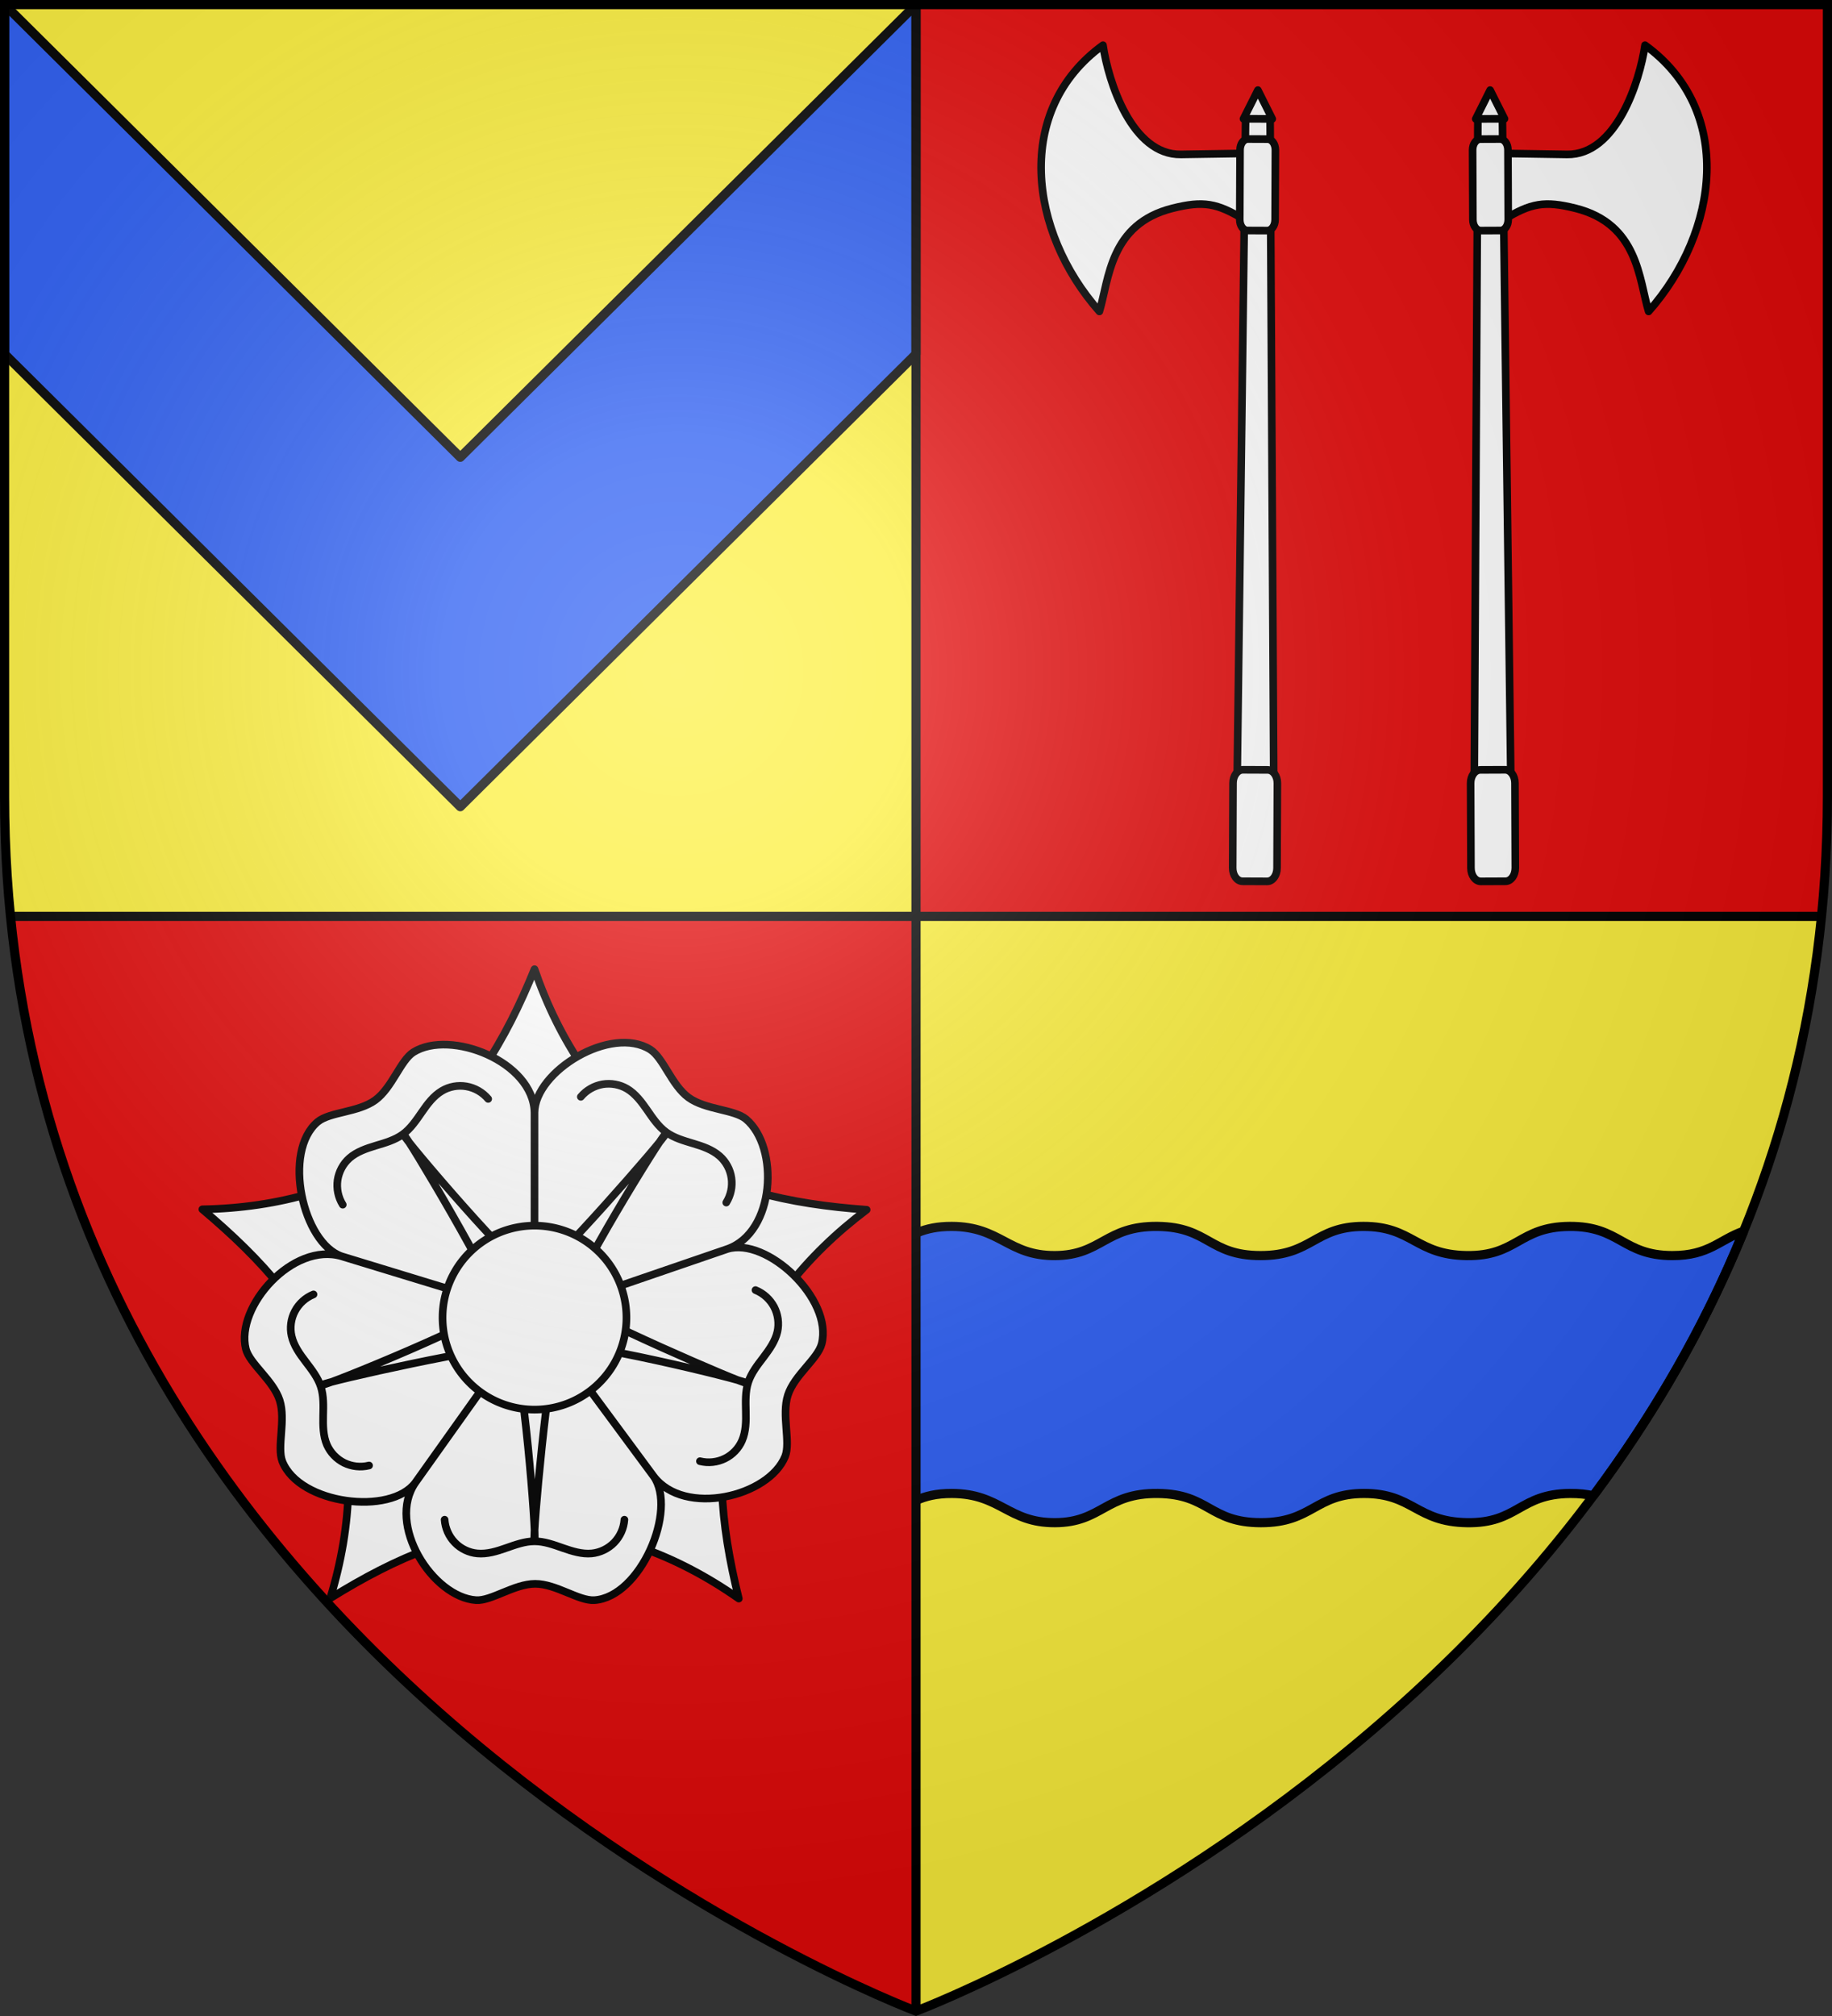 <?xml version="1.0" encoding="UTF-8" standalone="no"?><svg height="660" width="600" xmlns="http://www.w3.org/2000/svg" xmlns:xlink="http://www.w3.org/1999/xlink"><rect width="100%" height="100%" fill="#333333" stroke="none"/><radialGradient id="a" cx="221.445" cy="226.331" gradientTransform="matrix(1.353 0 0 1.349 -77.629 -85.747)" gradientUnits="userSpaceOnUse" r="300"><stop offset="0" stop-color="#fff" stop-opacity=".314"/><stop offset=".19" stop-color="#fff" stop-opacity=".251"/><stop offset=".6" stop-color="#6b6b6b" stop-opacity=".125"/><stop offset="1" stop-opacity=".125"/></radialGradient><g><path d="m300 1.5v298.5h-296.562c-1.269-12.75-1.938-25.736-1.938-39.254v-259.246zm0 298.5v358.5-.104s270.894-101.996 296.553-358.396z" fill="#fcef3c"/><g fill-rule="evenodd"><path d="m311.713 401.502c-9.509-.036-13.72 3.238-19.014 6.078v11.664c0 19.175 2.665 55.779 7.301 71.973 3.044-1.361 6.634-2.306 11.746-2.287 15.992.06 18.391 9.608 33.744 9.566 15.353-.042 16.604-9.766 33.727-9.566 16.853.196 16.808 9.557 33.744 9.566 16.937.009 17.653-9.548 33.744-9.566 16.092-.019 17.079 9.301 33.744 9.566 16.665.266 17.149-9.433 33.76-9.566 2.986-.024 5.456.271 7.602.768 19.12-25.622 36.143-54.432 49.262-86.625-7.9 2.715-11.304 8-23.41 7.98-16.283-.026-17.081-9.684-33.68-9.551-16.594.133-17.063 9.816-33.711 9.551-16.648-.265-17.653-9.57-33.729-9.551-16.075.019-16.791 9.56-33.711 9.551-16.919-.009-16.877-9.354-33.713-9.551-17.106-.199-18.34 9.509-33.678 9.551-15.338.042-17.753-9.491-33.729-9.551z" fill="#2b5df2" stroke="#000" stroke-linejoin="bevel" stroke-width="3"/><path d="m3.438 300c25.57 256.446 296.562 358.5 296.562 358.5v-.104-358.396zm296.562-298.5v298.5h296.562c1.269-12.75 1.938-25.736 1.938-39.254v-259.246z" fill="#e20909"/></g></g><g><g stroke="#000" stroke-linecap="round" stroke-linejoin="round" stroke-width="2.288" transform="matrix(1.093 0 0 1.093 -19.116 -42.672)"><path d="m116.433 517.777c19.73-12.282 39.459-20.796 61.216-20.781 21.757.015 42.574 7.787 61.216 20.86-5.579-22.568-7.614-43.821-.876-64.517 6.737-20.696 20.997-38.25 39.185-51.947-23.178-1.666-44.64-6.287-62.233-19.093-17.593-12.806-29.891-31.427-37.292-52.965-8.746 21.538-19.682 39.935-37.292 52.717-17.611 12.782-39.471 18.827-62.233 19.213 17.773 14.977 32.476 30.968 39.185 51.674s5.791 43.063-.876 64.839z" fill="#fff"/><path d="m213.339 481.229c9.241 12.204 34.548 6.127 39.42-5.972 1.698-4.284-1.115-12.393.825-18.368 1.94-5.974 8.925-10.781 10.124-15.345 3.423-13.443-16.497-32.091-28.313-28.383l-57.747 19.805zm22.057-68.068c14.458-5.021 15.619-30.54 5.624-38.914-3.548-2.939-12.127-2.769-17.207-6.461-5.08-3.692-7.491-11.823-11.46-14.375-11.722-7.411-34.578 6.482-34.704 18.87v60.685zm-57.747-40.88c-.306-15.307-25.233-25.001-36.284-18.079-3.891 2.467-6.379 10.682-11.459 14.375-5.08 3.692-13.555 3.474-17.207 6.461-10.667 8.863-4.535 36.361 7.203 40.308l57.747 17.619zm-57.747 43.066c-14.647-4.439-31.916 15.088-28.75 27.741 1.143 4.464 8.184 9.371 10.124 15.345 1.94 5.974-.886 13.97.825 18.368 5.129 12.888 32.477 16.254 39.858 6.306l35.69-50.141zm22.057 67.76c-8.746 12.564 5.169 34.326 18.176 35.224 4.597.292 11.437-4.891 17.717-4.891 6.279 0 13.007 5.16 17.717 4.891 13.837-.897 24.946-27.006 17.77-37.102l-35.69-48.263z" fill="#fff"/><path d="m227.223 476.709c2.487.619 5.173.337 7.476-.802 2.296-1.117 4.161-3.082 5.15-5.403 1.157-2.691 1.205-5.742 1.126-8.693-.058-2.944-.187-5.958.714-8.732.901-2.774 2.79-5.179 4.553-7.484 1.776-2.348 3.552-4.837 4.197-7.694.549-2.487.181-5.131-.992-7.4-1.202-2.254-3.159-4.07-5.577-5.045m-8.76-26.217c1.357-2.175 1.919-4.817 1.548-7.361-.352-2.53-1.645-4.911-3.545-6.57-2.2-1.932-5.086-2.92-7.916-3.757-2.817-.855-5.722-1.663-8.081-3.378-2.359-1.714-4.061-4.255-5.708-6.645-1.683-2.416-3.501-4.874-6.018-6.371-2.195-1.291-4.822-1.758-7.341-1.343-2.514.447-4.845 1.748-6.519 3.748m-27.76.633c-1.648-1.964-3.987-3.314-6.519-3.748-2.514-.447-5.177.047-7.341 1.343-2.517 1.496-4.348 3.937-6.018 6.371-1.683 2.416-3.349 4.93-5.708 6.645-2.359 1.714-5.3 2.549-8.081 3.378-2.817.855-5.716 1.825-7.916 3.757-1.905 1.69-3.161 4.045-3.545 6.57-.352 2.53.164 5.15 1.548 7.361m-8.76 26.871c-2.376.961-4.383 2.769-5.577 5.045-1.201 2.254-1.555 4.94-.992 7.4.645 2.857 2.399 5.354 4.197 7.694 1.776 2.348 3.652 4.71 4.553 7.484.901 2.774.786 5.831.714 8.732-.058 2.944-.031 6.002 1.126 8.693 1.018 2.335 2.868 4.257 5.15 5.403 2.296 1.117 4.946 1.435 7.476.802m22.64 16.238c.18 2.558 1.278 5.026 3.072 6.865 1.772 1.84 4.216 3.006 6.728 3.231 2.915.27 5.831-.628 8.612-1.615 2.781-.965 5.607-2.019 8.522-2.019 2.915 0 5.786 1.054 8.522 2.019 2.781.965 5.696 1.885 8.612 1.615 2.534-.247 4.934-1.413 6.728-3.231 1.772-1.84 2.893-4.263 3.072-6.865" fill="none"/><path d="m241.091 453.27c-.208.64-50.374-21.115-52.381-24.364-1.307-3.72 27.491-50.381 28.036-49.985.544.396-35.388 41.469-39.097 42.374-3.94.094-39.641-41.82-39.097-42.216.544-.396 28.503 46.744 28.036 50.684-1.31 3.91-52.173 24.667-52.381 24.027-.208-.64 52.969-12.58 56.571-10.917 3.312 2.454 7.544 57.197 6.871 57.197-.673 0 4.29-54.518 6.871-57.777 3.244-2.738 56.779 10.338 56.571 10.978z" fill="none"/><path d="m205.199-433.705a27.55 27.55 0 0 1 -27.55 27.55 27.55 27.55 0 0 1 -27.55-27.55 27.55 27.55 0 0 1 27.55-27.55 27.55 27.55 0 0 1 27.55 27.55z" fill="#fff" transform="scale(1 -1)"/></g><path d="m300 1.5-149.25 148.204-149.25-148.204v114.398l149.25 148.204 149.25-148.204z" fill="#2b5df2" stroke="#000" stroke-linecap="round" stroke-linejoin="round" stroke-width="3"/><g id="b" stroke="#000" stroke-linecap="round" stroke-linejoin="round" stroke-width="4.213" transform="matrix(.591 0 0 .595 -73.776 -9.714)"><path d="m815.986 100.722-36.715.569c-27.175.421-40.222-39.892-43.199-60.099-49.534 35.607-41.146 102.534-1.992 146.495 5.37-17.731 5.752-48.131 40.527-56.756 17.053-4.23 24.617-2.943 39.961 6.375z" style="fill:#fff;fill-rule:evenodd;stroke:#000;stroke-width:4.213;stroke-linecap:round;stroke-linejoin:round"/><path d="m815.12 80.261 13.562.054 2.153 392.495-20.756-.082z" fill="#fff" stroke="#000" stroke-linecap="round" stroke-linejoin="round" stroke-width="4.213"/><path d="m816.757 89.558h10.879c2.411 0 4.352 2.68 4.352 6.01v38.313c0 3.329-1.941 6.01-4.352 6.01h-10.879c-2.411 0-4.352-2.68-4.352-6.01v-38.313c0-3.33 1.941-6.01 4.352-6.01z" fill="#fff" stroke="#000" stroke-linecap="round" stroke-linejoin="round" stroke-width="4.213" transform="matrix(1 .004 -.004 1 0 0)"/><path d="m821.904 65.915 7.977 15.838-15.956-.063z" fill="#fff" stroke="#000" stroke-linecap="round" stroke-linejoin="round" stroke-width="4.213"/><path d="m815.371 436.617h13.653c3.025 0 5.461 3.267 5.461 7.325v46.697c0 4.058-2.436 7.325-5.461 7.325h-13.653c-3.025 0-5.461-3.267-5.461-7.325v-46.697c0-4.058 2.436-7.325 5.461-7.325z" fill="#fff" stroke="#000" stroke-linecap="round" stroke-linejoin="round" stroke-width="4.213" transform="matrix(1 .004 -.004 1 0 0)"/></g><use height="100%" transform="matrix(-1 0 0 1 900 0)" width="100%" xlink:href="#b"/><path d="m300 1.5v657m-296.562-358.5h593.125" fill="none" stroke="#000" stroke-width="3"/></g><path d="m300 658.5s298.5-112.32 298.5-397.772v-259.228h-597v259.228c0 285.452 298.5 397.772 298.5 397.772z" fill="url(#a)" fill-rule="evenodd"/><path d="m300 658.397s-298.5-112.303-298.5-397.709v-259.188l597.0 0v259.188c0 285.407-298.5 397.709-298.5 397.709z" fill="none" stroke="#000" stroke-width="3"/></svg>
